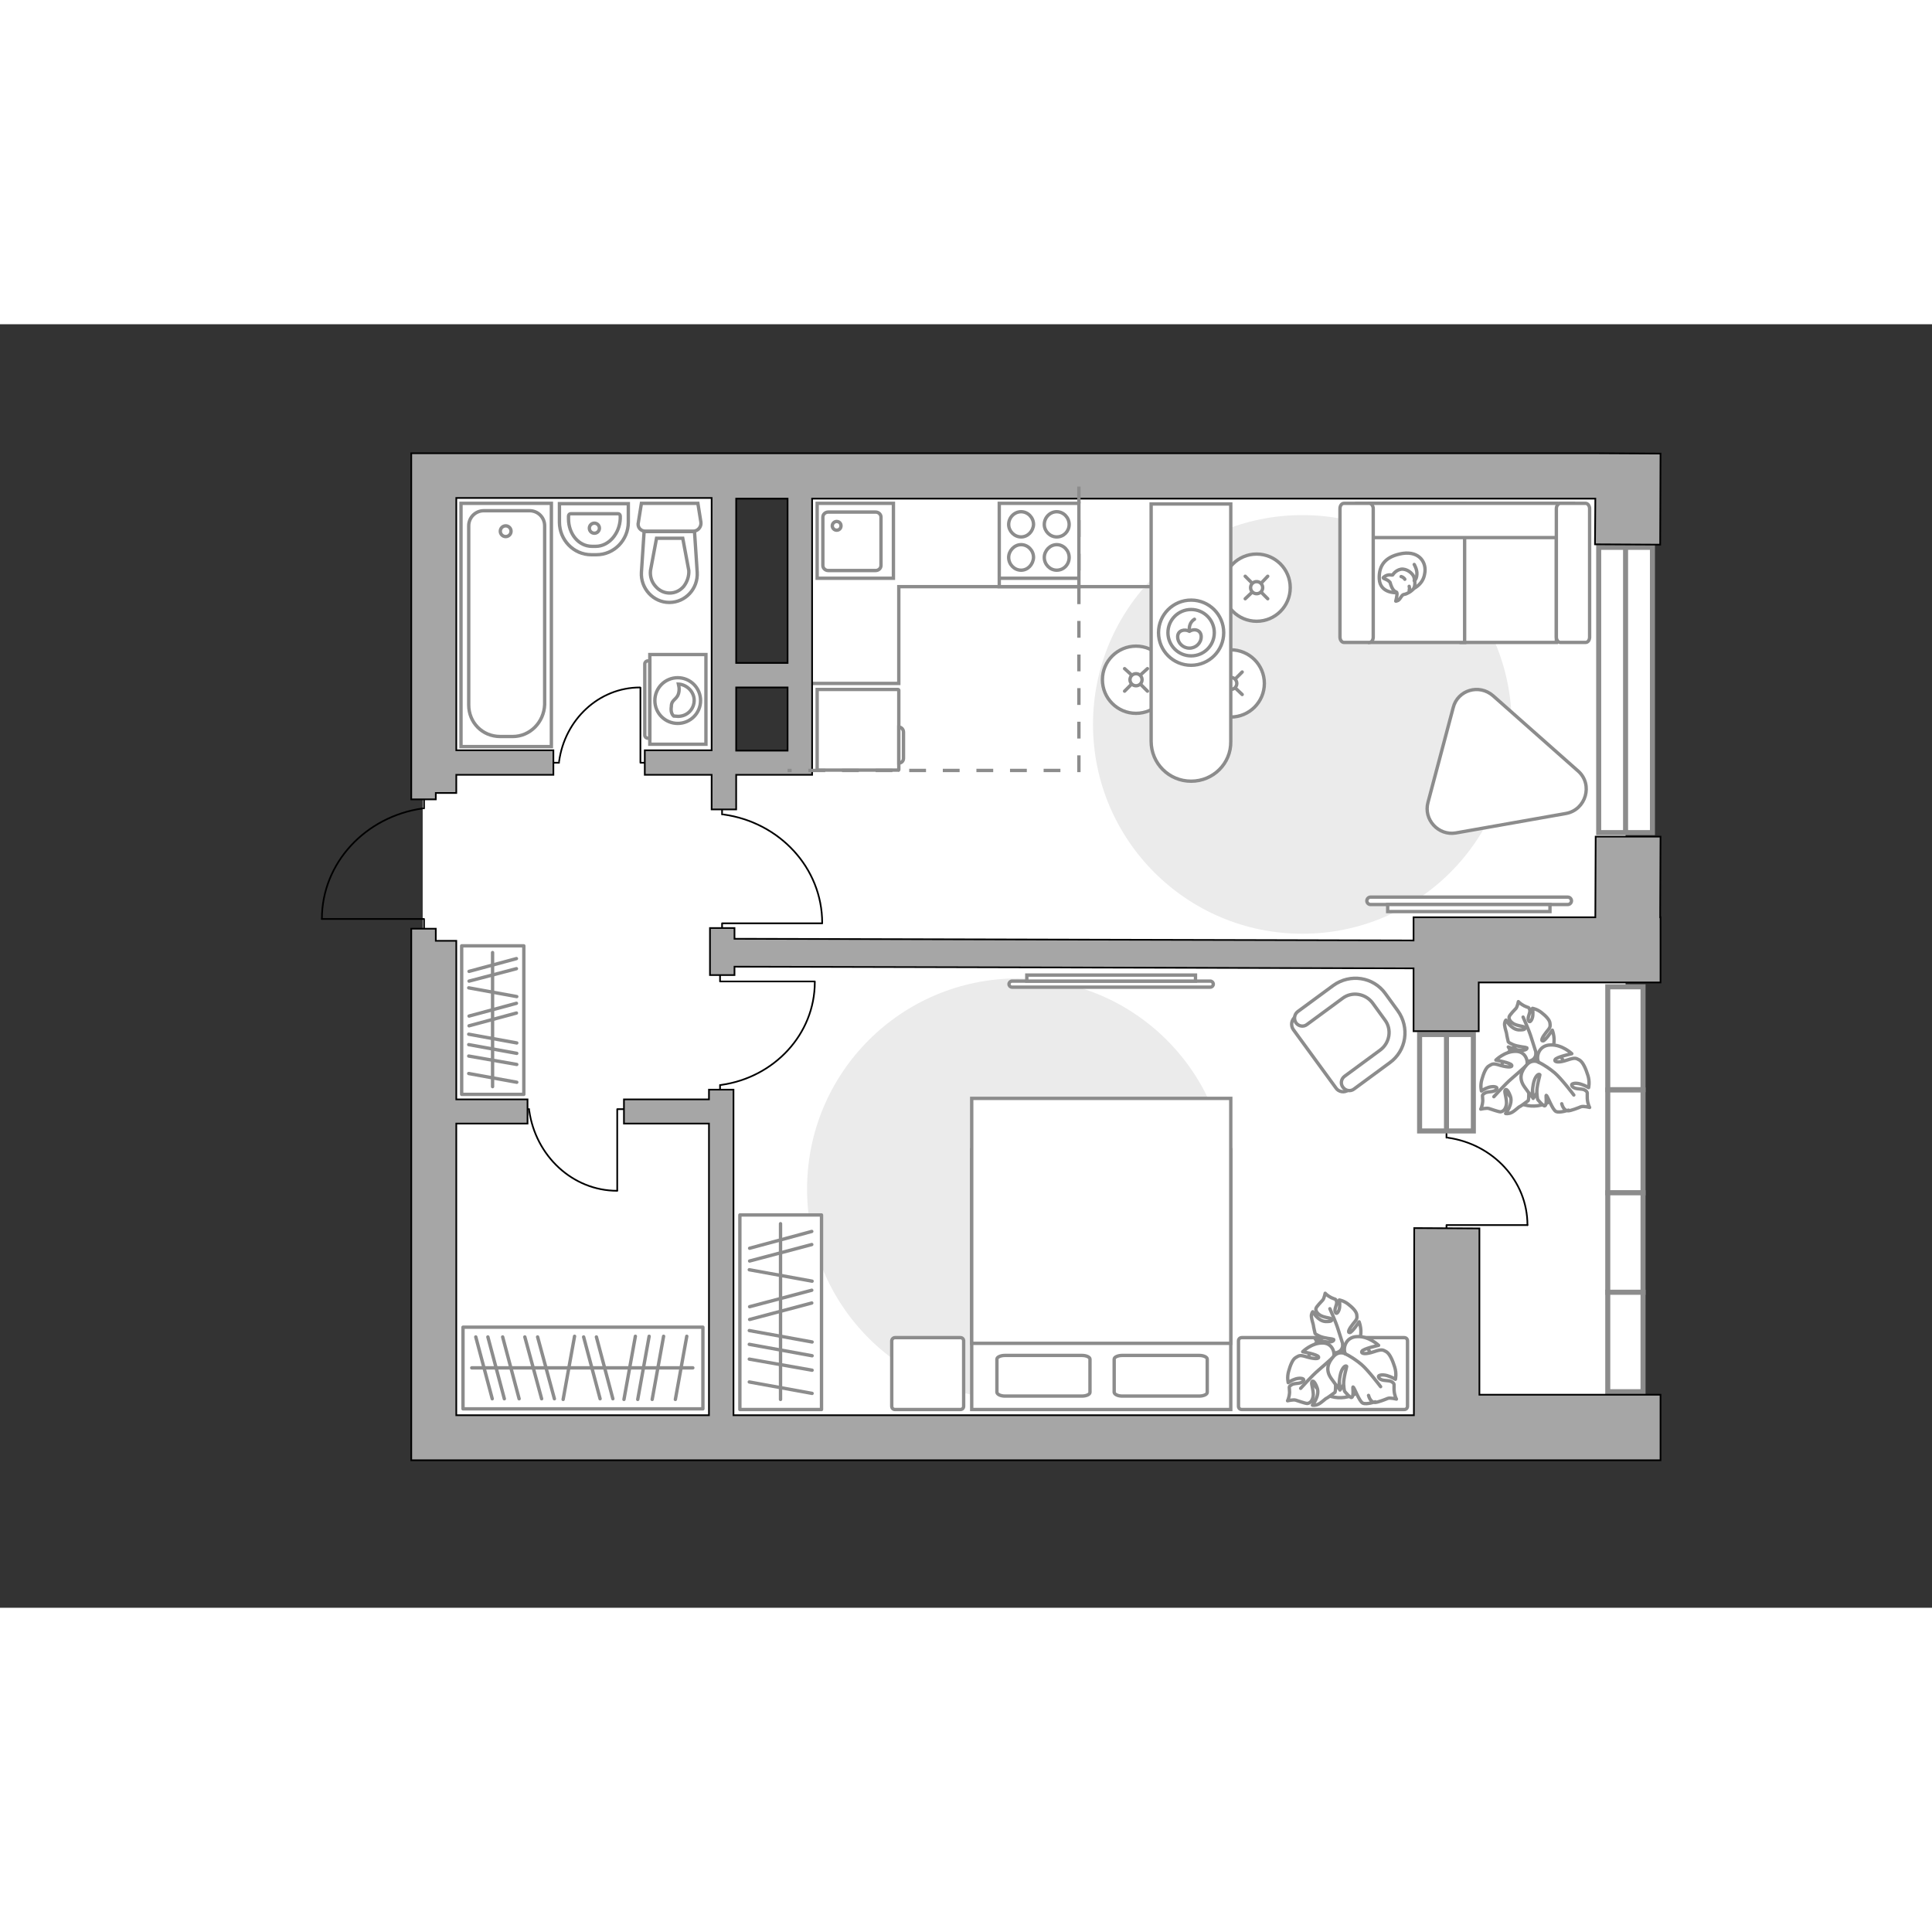 <?xml version="1.0" encoding="utf-8"?>
<!-- Generator: Adobe Illustrator 25.2.1, SVG Export Plug-In . SVG Version: 6.00 Build 0)  -->
<svg version="1.1" id="Слой_1" xmlns="http://www.w3.org/2000/svg" xmlns:xlink="http://www.w3.org/1999/xlink" x="0px" y="0px"
	 viewBox="0 0 575 382" style="enable-background:new 0 0 575 382;" xml:space="preserve" width="200" height="200">
<rect x="0" y="0" width="575" height="382" fill="#333333" stroke="none"/>
<style type="text/css">
	.st0{fill:#FFFFFF;}
	.st1{fill:#EBEBEB;}
	.st2{fill:#FFFFFF;stroke:#8C8C8C;stroke-linecap:round;stroke-miterlimit:10;}
	.st3{fill:none;stroke:#8C8C8C;stroke-linecap:round;stroke-miterlimit:10;}
	.st4{fill:#FFFFFF;stroke:#8C8C8C;stroke-miterlimit:10;}
	.st5{fill:none;stroke:#8C8C8C;stroke-linecap:round;stroke-linejoin:round;stroke-miterlimit:10;}
	.st6{fill:#FFFFFF;stroke:#8C8C8C;stroke-linecap:round;stroke-linejoin:round;stroke-miterlimit:10;}
	.st7{fill:none;stroke:#000000;stroke-width:0.5;stroke-linecap:round;stroke-linejoin:round;stroke-miterlimit:10;}
	.st8{fill:#FFFFFF;stroke:#8C8C8C;stroke-width:1.5;stroke-linecap:round;stroke-miterlimit:10;}
	.st9{fill:none;stroke:#8C8C8C;stroke-width:1.5;stroke-linecap:round;stroke-miterlimit:10;}
	.st10{fill:#A6A6A6;stroke:#000000;stroke-width:0.5;stroke-miterlimit:10;}
	.st11{fill:none;stroke:#8C8C8C;stroke-miterlimit:10;stroke-dasharray:5,5;}
	.st12{fill-rule:evenodd;clip-rule:evenodd;fill:#FFFFFF;fill-opacity:0.1;stroke:#8C8C8C;stroke-miterlimit:10;}
</style>
<g id="bg_1_">
	<rect x="126.5" y="45.1" class="st0" width="89.5" height="285"/>
	<rect x="125.8" y="130.5" class="st0" width="296.2" height="201.4"/>
	<rect x="238.1" y="47" class="st0" width="245.7" height="280.4"/>
</g>
<g id="furniture_1_">
	<path id="Vector_4_" class="st1" d="M387.6,181.4c-34.4,0-62.3-27.9-62.3-62.3s27.9-62.3,62.3-62.3s62.3,27.9,62.3,62.3
		S422,181.4,387.6,181.4z"/>
	<path id="Vector_3_" class="st1" d="M302.9,194.7c34.7,0,62.7,28,62.7,62.7s-28,62.7-62.7,62.7s-62.7-28-62.7-62.7
		S268.3,194.7,302.9,194.7z"/>
	<g>
		<circle class="st2" cx="374" cy="78.4" r="10"/>
		<line class="st3" x1="375.4" y1="79.8" x2="377.3" y2="81.7"/>
		<circle class="st2" cx="374" cy="78.4" r="1.8"/>
		<line class="st3" x1="370.6" y1="75" x2="372.6" y2="77"/>
		<line class="st3" x1="372.6" y1="79.8" x2="370.6" y2="81.7"/>
		<line class="st3" x1="377.3" y1="75" x2="375.4" y2="77"/>
	</g>
	<g>
		<circle class="st2" cx="366.3" cy="106.9" r="10"/>
		<line class="st3" x1="367.7" y1="108.3" x2="369.7" y2="110.2"/>
		<circle class="st2" cx="366.3" cy="106.9" r="1.8"/>
		<line class="st3" x1="362.9" y1="103.5" x2="365" y2="105.5"/>
		<line class="st3" x1="365" y1="108.3" x2="362.9" y2="110.2"/>
		<line class="st3" x1="369.7" y1="103.5" x2="367.7" y2="105.5"/>
	</g>
	<g>
		<circle class="st2" cx="338.1" cy="105.8" r="10"/>
		<line class="st3" x1="339.5" y1="107.2" x2="341.5" y2="109.2"/>
		<circle class="st2" cx="338.1" cy="105.8" r="1.8"/>
		<line class="st3" x1="334.7" y1="102.5" x2="336.8" y2="104.4"/>
		<line class="st3" x1="336.7" y1="107.2" x2="334.7" y2="109.2"/>
		<line class="st3" x1="341.5" y1="102.5" x2="339.4" y2="104.4"/>
	</g>
	<g>
		<path class="st4" d="M366.3,124.2V53.5h-23.7v70.6c0,6.6,5.3,11.9,11.9,11.9l0,0C361.1,136,366.4,130.7,366.3,124.2z"/>
		<circle class="st5" cx="354.5" cy="91.8" r="9.7"/>
		<circle class="st5" cx="354.5" cy="91.8" r="6.9"/>
		<path class="st5" d="M354,91.4c-1.4-0.8-3.5-0.3-3.5,1.6s1.6,3.4,3.5,3.4s3.5-1.5,3.5-3.4S355.6,90.4,354,91.4z"/>
		<path class="st5" d="M354,91.2c-0.3-2.5,1.5-3.4,1.5-3.4"/>
	</g>
	<g>
		<path id="Vector_55_2_" class="st4" d="M463.2,94.7h-28.3V53.3h28.3V94.7z"/>
		<path id="Vector_56_2_" class="st4" d="M435.9,94.7h-28.3V53.3h28.3V94.7z"/>
		<path id="Vector_57_2_" class="st4" d="M403.8,63.5V53.3h64.4l-1.9,10.2H403.8z"/>
		<path id="Vector_58_2_" class="st4" d="M464.4,53.3h7.5c0.7,0,1.2,0.8,1.2,1.6v38.2c0,0.9-0.5,1.6-1.2,1.6h-7.5
			c-0.7,0-1.2-0.8-1.2-1.6V54.9C463.2,54,463.8,53.3,464.4,53.3z"/>
		<path id="Vector_59_2_" class="st4" d="M400,53.3h7.5c0.7,0,1.2,0.8,1.2,1.6v38.2c0,0.9-0.5,1.6-1.2,1.6H400
			c-0.7,0-1.2-0.8-1.2-1.6V54.9C398.8,54,399.3,53.3,400,53.3z"/>
		<g>
			<path class="st6" d="M424,74.3c0.7-3.3-1.5-6.8-6.5-6.1c-4.9,0.8-7.2,3.3-7,7.6c0.2,4.3,5,4.1,5,4.1
				C420.3,79.8,423.5,77.6,424,74.3z"/>
			<path class="st6" d="M415.7,79.8c0.3,0.4-0.3,2.6-0.3,2.6s0,0.1,0.7-0.2c0.8-0.5,1-1.7,1.8-1.8c0.8-0.1,2.2-0.9,2.8-1.7
				c0.6-0.9,0.4-2.5,0.1-3.5c-0.4-1.1-2.1-2.5-3.8-2.3c-1.7,0.3-2.5,1.7-2.5,1.7s0,0.1-0.7,0c-1.3-0.1-2.1,0.8-2.1,0.8
				s-0.2,0.2,0.7,0.5c0.8,0.3,1.3,0.9,1.3,0.9C414.5,79.7,415.4,79.5,415.7,79.8z"/>
			<path class="st6" d="M417,75.1c0.8,0.2,1.1,0.8,1.1,0.8"/>
			<path class="st6" d="M419.4,79.2c0.2-0.6,0-1.2,0-1.2"/>
			<path class="st5" d="M420.9,71.5c0,0,0.9,1.5,0.8,2.9c-0.1,1.7-0.8,1.9-0.8,1.9"/>
		</g>
	</g>
	<g>
		<rect x="137.8" y="298.5" class="st6" width="71.4" height="24.3"/>
		<line class="st5" x1="194.1" y1="320" x2="197.5" y2="301.2"/>
		<line class="st5" x1="201" y1="320" x2="204.4" y2="301.2"/>
		<line class="st5" x1="167.6" y1="320" x2="171" y2="301.2"/>
		<line class="st5" x1="189.8" y1="320" x2="193.2" y2="301.2"/>
		<line class="st5" x1="185.7" y1="320" x2="189.1" y2="301.2"/>
		<line class="st5" x1="182.4" y1="319.8" x2="177.5" y2="301.4"/>
		<line class="st5" x1="146.5" y1="319.8" x2="141.6" y2="301.4"/>
		<line class="st5" x1="150.1" y1="319.8" x2="145.2" y2="301.4"/>
		<line class="st5" x1="154.5" y1="319.8" x2="149.6" y2="301.4"/>
		<line class="st5" x1="178.6" y1="319.8" x2="173.7" y2="301.4"/>
		<line class="st5" x1="165" y1="319.8" x2="160" y2="301.4"/>
		<line class="st5" x1="161.2" y1="319.8" x2="156.2" y2="301.4"/>
		<line class="st5" x1="140.4" y1="310.6" x2="206.2" y2="310.6"/>
	</g>
	<g>
		<rect x="220.2" y="265.1" class="st6" width="24.3" height="57.9"/>
		<line class="st5" x1="223" y1="308" x2="241.7" y2="311.3"/>
		<line class="st5" x1="223" y1="314.8" x2="241.7" y2="318.2"/>
		<line class="st5" x1="223" y1="281.4" x2="241.7" y2="284.8"/>
		<line class="st5" x1="223" y1="303.6" x2="241.7" y2="307"/>
		<line class="st5" x1="223" y1="299.5" x2="241.7" y2="302.9"/>
		<line class="st5" x1="223.1" y1="296.2" x2="241.6" y2="291.3"/>
		<line class="st5" x1="223.1" y1="292.4" x2="241.6" y2="287.5"/>
		<line class="st5" x1="223.1" y1="278.8" x2="241.6" y2="273.9"/>
		<line class="st5" x1="223.1" y1="275" x2="241.6" y2="270"/>
		<line class="st5" x1="232.3" y1="267.7" x2="232.3" y2="320"/>
	</g>
	<g>
		<rect x="137.4" y="185" class="st6" width="18.5" height="44.2"/>
		<line class="st5" x1="139.5" y1="217.8" x2="153.8" y2="220.3"/>
		<line class="st5" x1="139.5" y1="223" x2="153.8" y2="225.6"/>
		<line class="st5" x1="139.5" y1="197.5" x2="153.8" y2="200.1"/>
		<line class="st5" x1="139.5" y1="214.4" x2="153.8" y2="217"/>
		<line class="st5" x1="139.5" y1="211.3" x2="153.8" y2="213.9"/>
		<line class="st5" x1="139.6" y1="208.8" x2="153.7" y2="205"/>
		<line class="st5" x1="139.6" y1="205.9" x2="153.7" y2="202.1"/>
		<line class="st5" x1="139.6" y1="195.5" x2="153.7" y2="191.8"/>
		<line class="st5" x1="139.6" y1="192.6" x2="153.7" y2="188.8"/>
		<line class="st5" x1="146.6" y1="187" x2="146.6" y2="226.9"/>
	</g>
	<g>
		<path id="Vector_98_2_" class="st4" d="M366.3,245.7V323h-77.1v-77.3H366.3L366.3,245.7z"/>
		<path id="Vector_99_2_" class="st4" d="M289.2,293.4v9.9h9.1h68v-72.9h-77.1V293.4z"/>
		<path id="Vector_100_2_" class="st5" d="M331.6,317.9V308c0-0.6,1.1-1.1,2.4-1.1h22.9c1.3,0,2.4,0.5,2.4,1.1v9.9
			c0,0.6-1.1,1.1-2.4,1.1H334C332.7,319,331.7,318.5,331.6,317.9z"/>
		<path id="Vector_101_2_" class="st5" d="M296.7,317.9V308c0-0.6,1.1-1.1,2.4-1.1H322c1.3,0,2.4,0.5,2.4,1.1v9.9
			c0,0.6-1.1,1.1-2.4,1.1h-22.9C297.8,319,296.8,318.5,296.7,317.9z"/>
	</g>
	<path id="Vector_5_4_" class="st6" d="M266.4,301.6h19.4c0.6,0,1,0.4,1,1V322c0,0.6-0.4,1-1,1h-19.4c-0.6,0-1-0.4-1-1v-19.4
		C265.4,302,265.9,301.6,266.4,301.6z"/>
	<path id="Vector_5_3_" class="st6" d="M369.6,301.6h48.3c0.6,0,1,0.4,1,1V322c0,0.6-0.4,1-1,1h-48.3c-0.6,0-1-0.4-1-1v-19.4
		C368.6,302,369,301.6,369.6,301.6z"/>
	<g>
		<path id="Vector_37_2_" class="st4" d="M385.5,206.1l12.1-8.8c4.4-3.1,10.6-2.2,13.8,2.2l4.2,5.8c3.1,4.4,2.2,10.6-2.2,13.8
			l-12.1,8.8c-1.2,0.9-2.9,0.6-3.7-0.6l-12.7-17.4C384.1,208.7,384.3,207.1,385.5,206.1z"/>
		<path id="Vector_38_2_" class="st4" d="M386.2,204.6l10.6-7.8c5-3.6,11.9-2.6,15.5,2.4l3.7,5.1c3.6,5,2.6,11.9-2.4,15.5l-10.6,7.8
			c-1,0.8-2.5,0.6-3.3-0.5c-0.8-1-0.6-2.5,0.5-3.3l10.6-7.8c2.8-2.1,3.5-6.1,1.4-8.9l-3.7-5.1c-2.1-2.8-6.1-3.5-8.9-1.4l-10.6,7.8
			c-1,0.8-2.5,0.6-3.3-0.5C385,206.8,385.2,205.4,386.2,204.6z"/>
	</g>
	<g>
		<path id="Vector_60_1_" class="st4" d="M408.4,308.5c0.7,5.3-3,10.2-8.3,10.9s-10.2-3-10.9-8.3c-0.7-5.3,3-10.2,8.3-10.9
			C402.8,299.5,407.7,303.2,408.4,308.5z"/>
		<path class="st6" d="M404.5,302.4c1.2-2.5,0-5.5,0-5.5s-2.1,3.2-2.8,3.2c-0.7,0-0.2-1.1,1-2.6c1.3-1.5,1.2-1.7,1.1-2.7
			s-1.3-2.2-2.6-3.2c-1.3-1-2.6-1.2-2.6-1.2s0.2,0.9,0.1,2.1s-0.9,2.5-1.3,1.5c-0.4-0.9,0.6-2.2,0.4-3.1c-0.3-1-0.4-0.6-1.6-1.2
			c-1.2-0.6-1.8-1.3-1.8-1.3s-0.3,1.5-0.7,2c-0.4,0.4-1.8,1.9-2,2.4c-0.2,0.5,0,1.3,1,2c1,0.8,3.2,0.9,3.5,1.2
			c0.3,0.4,0.4,0.9-1.8,0.8c-2.2-0.2-3.7-2.9-3.7-2.9s-0.5,0.5-0.4,1.5s0.6,2.3,0.6,2.6s0.5,2.4,0.5,2.4s0.1,0.2,1.4,0.8
			c1.3,0.6,4,0.8,4.1,0.9c0.1,0.1,0.2,0.7-1.3,0.8c-1.6,0.1-4.2-1-4.2-1s0.1,0.2,1.5,2.5c1.4,2.3,3.3,2.2,5.1,1.6
			c1.8-0.6,1.6-2.3,1.6-2.3C400.5,304.7,403.3,305.1,404.5,302.4z"/>
		<path class="st5" d="M399.8,308.2c0.4-1.5,0.3-3.1-0.1-4.5c-0.3-1-1.1-3.4-1.5-4.7c-0.6-2-2.4-6-2.4-6"/>
		<path class="st6" d="M393.5,303.2c-3.2,0-5.8,2.6-5.8,2.6s4.4,0.8,4.7,1.5c0.3,0.7-1.1,0.7-3.3,0.1c-2.2-0.7-2.4-0.5-3.4,0.1
			c-1,0.5-1.7,2.4-2.2,4.2s-0.1,3.3-0.1,3.3s0.9-0.7,2.2-1.1c1.3-0.4,3-0.2,2.2,0.7c-0.8,0.9-2.6,0.4-3.5,1.1
			c-0.9,0.6-0.5,0.6-0.5,2.2c-0.1,1.6-0.6,2.5-0.6,2.5s1.7-0.4,2.4-0.2c0.7,0.2,2.8,1,3.5,1c0.7-0.1,1.4-0.6,1.7-2
			c0.3-1.4-0.6-3.8-0.4-4.3c0.1-0.5,0.7-0.8,1.6,1.6c0.9,2.4-1.4,5.2-1.4,5.2s0.8,0.2,1.8-0.3s2.1-1.7,2.5-1.8
			c0.4-0.2,2.4-1.7,2.4-1.7s0.2-0.3,0.2-1.9s-1-4.6-1-4.8c0-0.1,0.6-0.5,1.4,1.1s0.9,4.9,0.9,4.9s0.1-0.1,1.9-2.7
			c1.8-2.6,0.8-4.6-0.7-6.2s-3.2-0.6-3.2-0.6C397.5,306.3,396.6,303.1,393.5,303.2z"/>
		<path class="st5" d="M401.4,305.3c-1.7,0.3-3.4,1.1-4.7,2.2c-0.9,0.8-3.1,2.8-4.3,3.8c-1.9,1.6-5.3,5.4-5.3,5.4"/>
		<g>
			<path class="st6" d="M409.3,320.7c0,0-2.6,0.9-3.7,0.4c-1.1-0.5-2.5-4.7-2.9-4.8c-0.2,0,0.3,2.7-0.4,3.1
				c-0.4,0.3-2.1-1.8-2.1-1.8s-0.2-0.3-0.3-2.1s0.9-5.1,0.9-5.3c0-0.2-0.7-0.5-1.5,1.2c-0.8,1.8-0.8,5.4-0.8,5.4s-0.2-0.1-2.2-2.9
				c-2-2.7-1-4.9,0.6-6.7s3.5-0.8,3.5-0.8c-0.8-1.5,0-5,3.5-5.1c3.5-0.2,6.4,2.6,6.4,2.6s-4.7,1-5,1.8c-0.3,0.8,1.3,0.9,3.6,0.1
				c2.4-0.8,2.6-0.6,3.7,0c1.1,0.7,1.9,2.7,2.5,4.6s0.2,3.6,0.2,3.6s-1.1-0.7-2.5-1.1c-1.4-0.4-3.2-0.2-2.3,0.8
				c0.9,1,2.8,0.4,3.8,1.1c0.9,0.7,0.5,0.7,0.6,2.4c0.1,1.7,0.7,2.7,0.7,2.7s-1.9-0.5-2.6-0.2c-0.7,0.3-3,1.2-3.8,1.2
				c-0.7,0-1.5-0.6-1.9-2.1"/>
			<path class="st5" d="M400.3,306.4c1.6,0.7,3.6,2.1,4.9,3.2c2,1.7,5.7,6.6,5.7,6.6"/>
		</g>
	</g>
	<g>
		<path id="Vector_60_2_" class="st4" d="M465.9,221.7c0.7,5.3-3,10.2-8.3,10.9s-10.2-3-10.9-8.3c-0.7-5.3,3-10.2,8.3-10.9
			C460.3,212.7,465.2,216.4,465.9,221.7z"/>
		<path class="st6" d="M462,215.6c1.2-2.5,0-5.5,0-5.5s-2.1,3.2-2.8,3.2c-0.7,0-0.2-1.1,1-2.6c1.3-1.5,1.2-1.7,1.1-2.7
			s-1.3-2.2-2.6-3.2c-1.3-1-2.6-1.2-2.6-1.2s0.2,0.9,0.1,2.1s-0.9,2.5-1.3,1.5c-0.4-0.9,0.6-2.2,0.4-3.1c-0.3-1-0.4-0.6-1.6-1.2
			c-1.2-0.6-1.8-1.3-1.8-1.3s-0.3,1.5-0.7,2c-0.4,0.4-1.8,1.9-2,2.4c-0.2,0.5,0,1.3,1,2c1,0.8,3.2,0.9,3.5,1.2
			c0.3,0.4,0.4,0.9-1.8,0.8c-2.2-0.2-3.7-2.9-3.7-2.9s-0.5,0.5-0.4,1.5s0.6,2.3,0.6,2.6c0,0.3,0.5,2.4,0.5,2.4s0.1,0.2,1.4,0.8
			c1.3,0.6,4,0.8,4.1,0.9s0.2,0.7-1.3,0.8c-1.6,0.1-4.2-1-4.2-1s0.1,0.2,1.5,2.5c1.4,2.3,3.3,2.2,5.1,1.6c1.8-0.6,1.6-2.3,1.6-2.3
			C458,217.9,460.8,218.3,462,215.6z"/>
		<path class="st5" d="M457.3,221.4c0.4-1.5,0.3-3.1-0.1-4.5c-0.3-1-1.1-3.4-1.5-4.7c-0.6-2-2.4-6-2.4-6"/>
		<path class="st6" d="M451,216.4c-3.2,0-5.8,2.6-5.8,2.6s4.4,0.8,4.7,1.5c0.3,0.7-1.1,0.7-3.3,0.1c-2.2-0.7-2.4-0.5-3.4,0.1
			c-1,0.5-1.7,2.4-2.2,4.2s-0.1,3.3-0.1,3.3s0.9-0.7,2.2-1.1c1.3-0.4,3-0.2,2.2,0.7c-0.8,0.9-2.6,0.4-3.5,1.1
			c-0.9,0.6-0.5,0.6-0.5,2.2c-0.1,1.6-0.6,2.5-0.6,2.5s1.7-0.4,2.4-0.2c0.7,0.2,2.8,1,3.5,1c0.7-0.1,1.4-0.6,1.7-2
			c0.3-1.4-0.6-3.8-0.4-4.3c0.1-0.5,0.7-0.8,1.6,1.6s-1.4,5.2-1.4,5.2s0.8,0.2,1.8-0.3s2.1-1.7,2.5-1.8c0.4-0.2,2.4-1.7,2.4-1.7
			s0.2-0.3,0.2-1.9s-1-4.6-1-4.8c0-0.1,0.6-0.5,1.4,1.1c0.8,1.6,0.9,4.9,0.9,4.9s0.1-0.1,1.9-2.7c1.8-2.6,0.8-4.6-0.7-6.2
			s-3.2-0.6-3.2-0.6C455,219.5,454.1,216.3,451,216.4z"/>
		<path class="st5" d="M458.9,218.5c-1.7,0.3-3.4,1.1-4.7,2.2c-0.9,0.8-3.1,2.8-4.3,3.8c-1.9,1.6-5.3,5.4-5.3,5.4"/>
		<g>
			<path class="st6" d="M466.8,233.9c0,0-2.6,0.9-3.7,0.4c-1.1-0.5-2.5-4.7-2.9-4.8c-0.2,0,0.3,2.7-0.4,3.1
				c-0.4,0.3-2.1-1.8-2.1-1.8s-0.2-0.3-0.3-2.1s0.9-5.1,0.9-5.3s-0.7-0.5-1.5,1.2c-0.8,1.8-0.8,5.4-0.8,5.4s-0.2-0.1-2.2-2.9
				c-2-2.7-1-4.9,0.6-6.7s3.5-0.8,3.5-0.8c-0.8-1.5,0-5,3.5-5.1c3.5-0.2,6.4,2.6,6.4,2.6s-4.7,1-5,1.8s1.3,0.9,3.6,0.1
				c2.4-0.8,2.6-0.6,3.7,0c1.1,0.7,1.9,2.7,2.5,4.6c0.6,1.9,0.2,3.6,0.2,3.6s-1.1-0.7-2.5-1.1s-3.2-0.2-2.3,0.8
				c0.9,1,2.8,0.4,3.8,1.1c0.9,0.7,0.5,0.7,0.6,2.4c0.1,1.7,0.7,2.7,0.7,2.7s-1.9-0.5-2.6-0.2c-0.7,0.3-3,1.2-3.8,1.2
				c-0.7,0-1.5-0.6-1.9-2.1"/>
			<path class="st5" d="M457.8,219.6c1.6,0.7,3.6,2.1,4.9,3.2c2,1.7,5.7,6.6,5.7,6.6"/>
		</g>
	</g>
	<g>
		<path class="st4" d="M301.2,195.5c-0.5,0-0.9,0.4-0.9,0.9s0.4,0.9,0.9,0.9h59c0.5,0,0.9-0.4,0.9-0.9s-0.4-0.9-0.9-0.9H301.2z"/>
		<rect x="305.6" y="193.7" class="st4" width="50.2" height="1.8"/>
	</g>
	<g>
		<path class="st4" d="M466.6,172.7c0.6,0,1.1-0.5,1.1-1.1s-0.5-1.1-1.1-1.1h-58.7c-0.6,0-1.1,0.5-1.1,1.1s0.5,1.1,1.1,1.1H466.6z"
			/>
		<rect x="413" y="172.7" class="st4" width="48.3" height="2.1"/>
	</g>
	<path class="st6" d="M444.4,110.6l25.3,22.4c4.5,4,2.3,11.5-3.6,12.6l-32.8,5.8c-5.2,0.9-9.7-4-8.3-9.1l7.5-28.2
		C433.8,108.9,440.2,106.9,444.4,110.6z"/>
	<g>
		<path id="Vector_8_1_" class="st4" d="M267.3,132.7h-24.1v-24h24.1c0.1,0,0.2,0.1,0.2,0.2v23.7
			C267.5,132.7,267.4,132.8,267.3,132.7z"/>
		<path id="Vector_9_1_" class="st4" d="M268.9,121.4v7.8c0,0.8-0.6,1.4-1.4,1.4v-10.7C268.3,119.9,268.9,120.6,268.9,121.4z"/>
	</g>
	<g>
		<polyline class="st7" points="190.6,108.2 190.6,130.5 194.3,130.5 		"/>
		<line class="st7" x1="163.1" y1="130.5" x2="166.4" y2="130.5"/>
		<path class="st7" d="M166.4,130.1c1.7-12.4,11.8-22,24.1-22"/>
	</g>
	<g>
		<polyline class="st7" points="187.6,233.6 183.7,233.6 183.7,257.8 		"/>
		<line class="st7" x1="157.5" y1="233.6" x2="153.9" y2="233.6"/>
		<path class="st7" d="M183.7,257.9c-13.3,0-24.3-10.4-26.2-23.9"/>
	</g>
	<g>
		<polyline class="st7" points="214.3,191 214.3,195.6 242.5,195.6 		"/>
		<line class="st7" x1="214.3" y1="226.4" x2="214.3" y2="230.6"/>
		<path class="st7" d="M242.5,195.8c0,15.5-12.1,28.4-27.9,30.6"/>
	</g>
	<g>
		<polyline class="st7" points="214.9,183.2 214.9,178.3 244.7,178.3 		"/>
		<line class="st7" x1="214.9" y1="145.9" x2="214.9" y2="141.5"/>
		<path class="st7" d="M244.7,178.2c0-16.4-12.7-30-29.4-32.3"/>
	</g>
	<polyline class="st4" points="342.6,78.1 267.5,78.1 267.5,106.9 239.7,106.9 	"/>
</g>
<g id="windows_1_">
	<g>
		<rect x="422.5" y="211.4" class="st8" width="16" height="28.7"/>
		<line class="st9" x1="430.5" y1="211.6" x2="430.5" y2="239.9"/>
	</g>
	<g>
		<rect x="475.8" y="66.4" class="st8" width="16" height="84.9"/>
		<line class="st9" x1="483.8" y1="67.1" x2="483.8" y2="150.6"/>
	</g>
	<g>
		<rect x="478.5" y="197.2" class="st8" width="10.5" height="30.6"/>
	</g>
	<g>
		<rect x="478.5" y="227.9" class="st8" width="10.5" height="30.6"/>
	</g>
	<g>
		<rect x="478.5" y="258.5" class="st8" width="10.5" height="29.6"/>
	</g>
	<g>
		<rect x="478.5" y="288.1" class="st8" width="10.5" height="29.6"/>
	</g>
</g>
<g id="plan">
	<g>
		<polyline class="st7" points="126.2,182 126.2,177 95.8,177 		"/>
		<line class="st7" x1="126.2" y1="144.1" x2="126.2" y2="139.6"/>
		<path class="st7" d="M95.8,177c0-16.7,13-30.5,30-32.9"/>
	</g>
	<g>
		<polyline class="st7" points="454.6,268.1 430.5,268.1 430.5,272.1 		"/>
		<line class="st7" x1="430.5" y1="241" x2="430.5" y2="242.1"/>
		<path class="st7" d="M430.9,242.1c13.4,1.9,23.7,12.8,23.7,26"/>
	</g>
	<path class="st10" d="M494.1,65.6l0.1-27.1l-19.4-0.1h-339h-9.6h-3.8v88.5v12.6v1.9h7.3v-1.9h6.1v-5.4h28.9v-7.3h-28.9V51.7h76
		v75.1h-19.9v7.3h19.9v10.3h7.3v-10.3h22.6v-3.5V127V51.9h233.1l-0.1,13.6L494.1,65.6z M234.4,100.8h-15.3V51.9h15.3V100.8z
		 M234.4,126.9h-15.3v-18.8h15.3V126.9z"/>
	<polygon class="st10" points="122.4,179.9 122.4,183.5 122.4,222.4 122.4,338.1 129.1,338.1 135.8,338.1 433.4,338.1 438.5,338.1 
		440.2,338.1 494.2,338.1 494.2,318.6 440.3,318.6 440.3,269.1 420.9,269 420.8,324.7 218.3,324.7 218.3,227.8 211,227.8 211,230.7 
		185.7,230.7 185.7,237.9 211,237.9 211,324.7 135.8,324.7 135.8,237.9 157,237.9 157,230.7 135.8,230.7 135.8,183.5 129.7,183.5 
		129.7,179.9 	"/>
	<polygon class="st10" points="440.1,195.9 494.2,195.9 494.2,176.5 494.1,176.5 494.2,152.5 474.9,152.5 474.8,176.5 420.7,176.5 
		420.7,183.4 218.6,182.9 218.6,179.7 211.3,179.7 211.3,191.2 211.3,193.7 218.6,193.7 218.6,191.2 420.7,191.7 420.7,195.9 
		420.7,210.4 440.1,210.4 	"/>
	<g>
		<g id="Group_27_2_">
			<path id="Vector_140_2_" class="st4" d="M243.2,53.3v22.3h22.7V53.3H243.2z"/>
		</g>
		<path id="Vector_141_2_" class="st4" d="M246.5,73.3h14.1c0.9,0,1.6-0.7,1.6-1.5V57.4c0-0.8-0.7-1.5-1.6-1.5h-14.1
			c-0.9,0-1.6,0.7-1.6,1.5v14.4C244.9,72.6,245.6,73.3,246.5,73.3z"/>
		<path id="Vector_139_2_" class="st4" d="M249,61.3c-0.7,0-1.3-0.6-1.3-1.3s0.6-1.3,1.3-1.3c0.7,0,1.3,0.5,1.3,1.3
			C250.3,60.7,249.8,61.3,249,61.3z"/>
	</g>
	<polyline class="st11" points="321.1,48.3 321.1,132.8 234.4,132.8 	"/>
	<g>
		<g>
			<path class="st4" d="M210.1,125V98.3h-16.7V125C193.4,125,210.1,125,210.1,125z"/>
			<path class="st12" d="M192.8,123.2h0.6v-23h-0.6c-0.5,0-0.9,0.4-0.9,0.9v21.2C191.9,122.8,192.3,123.2,192.8,123.2z"/>
		</g>
		<g>
			<circle class="st4" cx="201.7" cy="112" r="6.8"/>
			<path class="st4" d="M200.5,116.6c0.5,0,0.8,0.1,1.3,0.1c2.7,0,4.8-2.1,4.8-4.8c0-2.5-2.2-4.7-4.7-4.8c0.1,0.5,0.3,1.1,0.2,2
				c-0.3,2.8-2.3,2.3-2.3,4.7C199.6,115.1,199.9,116.1,200.5,116.6z"/>
		</g>
	</g>
	<g>
		<path id="Vector_134_1_" class="st4" d="M177.5,68.6H176c-5.3,0-9.5-4.4-9.5-9.7v-5.5H187v5.5C187,64.2,182.8,68.6,177.5,68.6z"/>
		<path id="Vector_133_1_" class="st4" d="M177.3,66.1h-1.1c-4,0-7-3.7-7-8.2v-0.8c0-0.4,0.3-0.7,0.6-0.7H184c0.3,0,0.6,0.3,0.6,0.7
			v0.8C184.4,62.3,181.2,66.1,177.3,66.1z"/>
		<circle class="st4" cx="176.9" cy="60.7" r="1.5"/>
	</g>
	<g>
		<path id="wc_2_" class="st4" d="M193.4,73.3"/>
		<g id="Group_26_1_">
			<path id="Vector_130_1_" class="st4" d="M190,58.9l0.9-5.6h16.8l0.9,5.6c0.2,1.4-0.9,2.7-2.3,2.7h-14.2
				C190.6,61.6,189.6,60.3,190,58.9z"/>
			<path id="Vector_131_1_" class="st4" d="M190.9,73.8l0.8-12.1h15l0.8,12.1c0.3,4.9-3.5,9-8.3,9S190.6,78.6,190.9,73.8z"/>
			<path id="Vector_132_1_" class="st4" d="M195.4,63.7l-1.8,9.6c-0.2,1.8,0.4,3.5,1.5,4.7c1.1,1.3,2.6,2,4.2,2c1.6,0,3.1-0.7,4.2-2
				c1-1.3,1.6-3,1.5-4.7l-1.8-9.6H195.4z"/>
		</g>
	</g>
	<g>
		<g>
			<path id="Vector_135_2_" class="st4" d="M137.2,125.7V53.3h26.9v72.4H137.2z"/>
			<path id="Vector_136_2_" class="st4" d="M152.6,122.7h-3.7c-5.4,0-9.4-4.2-9.4-9.4V60c0-2.5,2-4.5,4.5-4.5h13.6
				c2.5,0,4.5,2,4.5,4.5v53.2C161.9,118.5,157.7,122.7,152.6,122.7z"/>
		</g>
		<circle class="st4" cx="150.5" cy="61.6" r="1.6"/>
	</g>
	<g>
		<path id="Vector_142_2_" class="st4" d="M297.4,78.1h23.7V53.3h-23.7V78.1z"/>
		<g id="Group_28_2_">
			<g id="Group_29_2_">
				<path id="Vector_143_2_" class="st4" d="M318.2,59.6c0-2.1-1.7-3.8-3.7-3.8s-3.7,1.7-3.7,3.8c0,2,1.7,3.7,3.7,3.7
					C316.6,63.3,318.2,61.6,318.2,59.6z"/>
				<path id="Vector_144_2_" class="st4" d="M318.2,69.4c0-2.1-1.7-3.8-3.7-3.8s-3.7,1.8-3.7,3.8c0,2.1,1.7,3.8,3.7,3.8
					C316.6,73.2,318.2,71.5,318.2,69.4z"/>
			</g>
			<g id="Group_30_2_">
				<path id="Vector_145_2_" class="st4" d="M307.6,59.6c0-2.1-1.7-3.8-3.7-3.8s-3.7,1.7-3.7,3.8c0,2,1.7,3.7,3.7,3.7
					S307.5,61.6,307.6,59.6z"/>
				<path id="Vector_146_2_" class="st4" d="M307.6,69.4c0-2.1-1.7-3.8-3.7-3.8s-3.7,1.8-3.7,3.8c0,2.1,1.7,3.8,3.7,3.8
					S307.5,71.5,307.6,69.4z"/>
			</g>
		</g>
		<path id="Vector_147_2_" class="st4" d="M297.7,75.6h23.4"/>
	</g>
</g>
<g id="points">
	<path id="bedroom_x5F_1_1_" class="st5" d="M326.9,270.2"/>
	<path id="bedroom_x5F_2" class="st5" d="M348.7,155.6"/>
	<path id="balcony" class="st5" d="M463.5,293"/>
	<path id="kitchen" class="st5" d="M294.7,105.7"/>
	<path id="wardrobe" class="st5" d="M169.7,274.7"/>
	<path id="wc_x5F_bedroom" class="st5" d="M171.8,95"/>
	<path id="hallway" class="st5" d="M176.1,183.2"/>
</g>
</svg>
